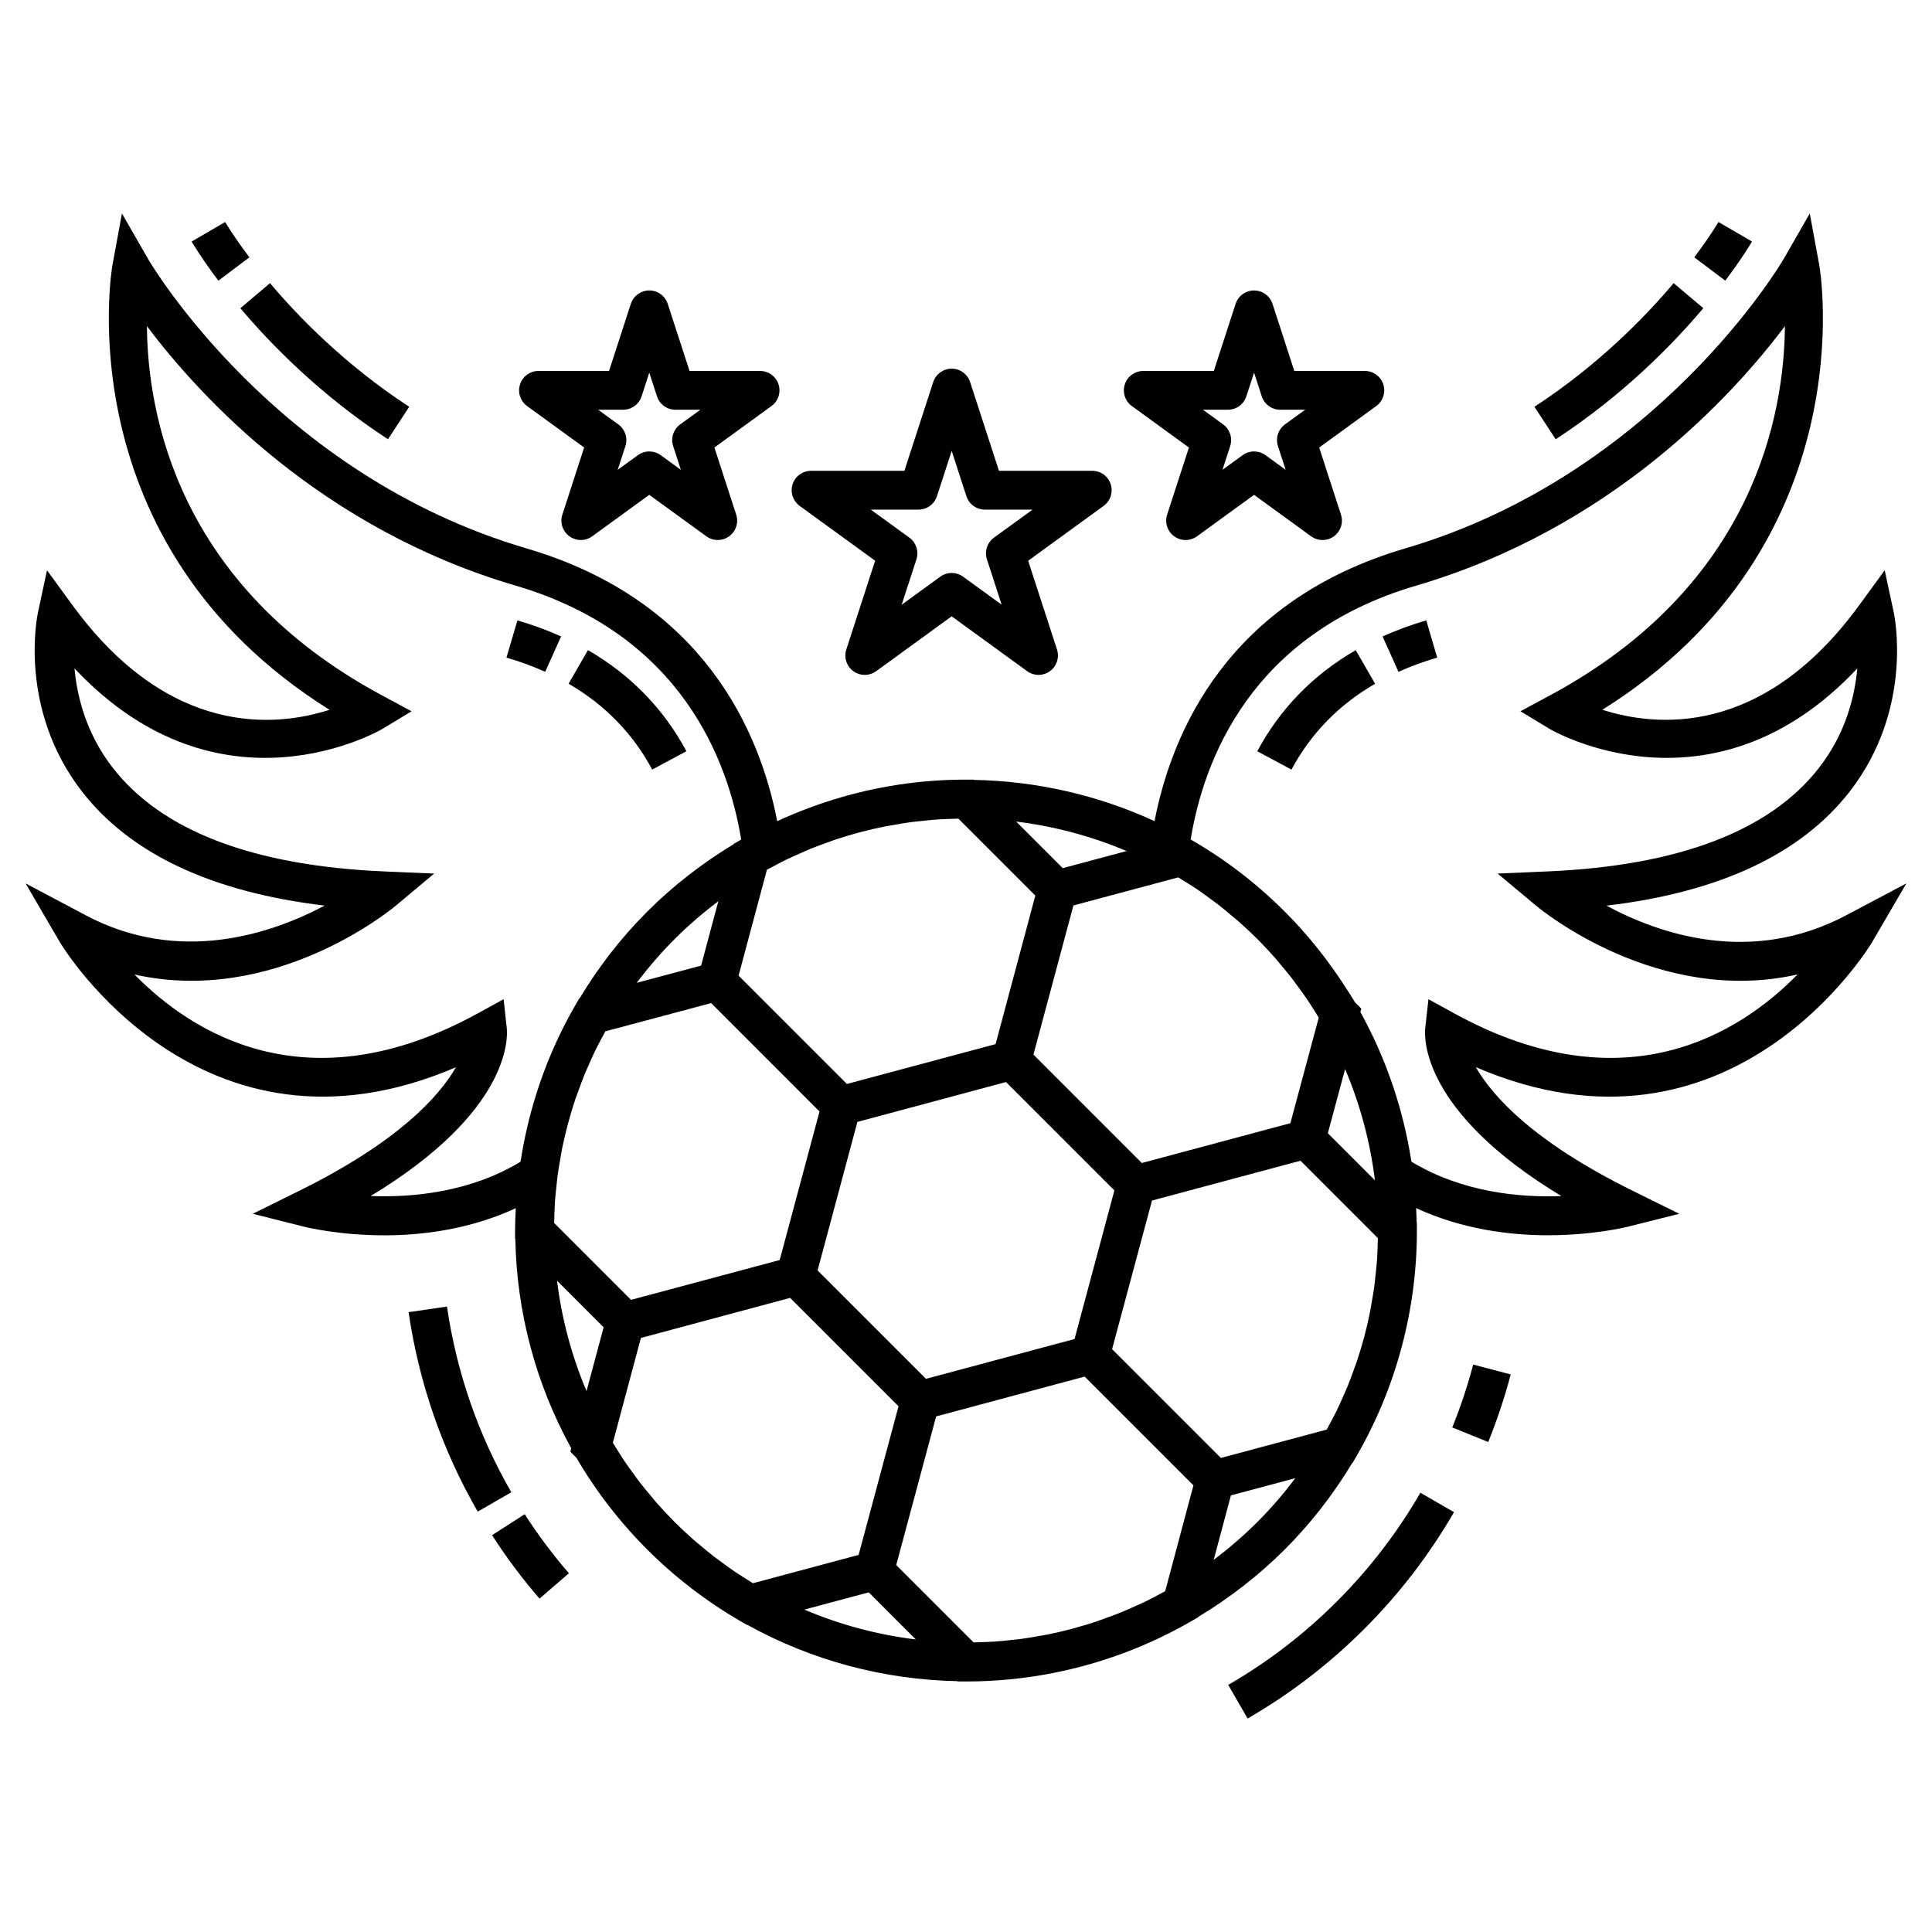 <?xml version="1.0" encoding="UTF-8"?>
<!-- Uploaded to: ICON Repo, www.svgrepo.com, Generator: ICON Repo Mixer Tools -->
<svg fill="#000000" width="800px" height="800px" version="1.1" viewBox="144 144 512 512" xmlns="http://www.w3.org/2000/svg">
 <g>
  <path d="m508.42 325.2-5.141-8.902c-11.289 6.523-20.066 15.539-26.09 26.797l9.066 4.852c5.106-9.543 12.562-17.191 22.164-22.746z"/>
  <path d="m524.87 318.27-2.891-9.863c-4.043 1.184-7.938 2.617-11.586 4.254l4.219 9.379c3.215-1.449 6.668-2.719 10.258-3.769z"/>
  <path d="m608.3 208.01-8.887-5.172c-0.086 0.152-2.188 3.742-6.414 9.352l8.215 6.184c4.512-5.984 6.836-9.934 7.086-10.363z"/>
  <path d="m556.27 260.41c18.066-11.793 31.246-25.402 39.125-34.742l-7.863-6.629c-7.43 8.812-19.859 21.648-36.887 32.758z"/>
  <path d="m316.84 347.94 9.066-4.856c-6.035-11.258-14.809-20.273-26.09-26.793l-5.141 8.902c9.594 5.547 17.051 13.203 22.164 22.746z"/>
  <path d="m292.7 312.66c-3.629-1.633-7.527-3.066-11.578-4.254l-2.902 9.863c3.606 1.059 7.059 2.328 10.262 3.769z"/>
  <path d="m210.09 212.19c-4.231-5.609-6.336-9.199-6.422-9.352l-8.883 5.172c0.25 0.43 2.574 4.379 7.094 10.371z"/>
  <path d="m246.82 260.41 5.625-8.609c-17.027-11.117-29.461-23.949-36.887-32.758l-7.863 6.629c7.871 9.332 21.051 22.938 39.125 34.738z"/>
  <path d="m166.71 386.55-15.93-8.438 9.082 15.574c0.383 0.656 37.297 62.215 104.97 33.141-4.523 7.848-15.363 19.789-41.344 32.652l-12.496 6.184 13.52 3.41c0.723 0.18 9.41 2.301 21.375 2.301 10.188 0 22.746-1.609 34.801-7.191-0.098 1.988-0.191 3.977-0.191 5.973v0.008l0.004 2.125 0.066 0.066c0.359 19.414 5.453 38.488 14.82 55.457l-0.234 0.91 1.613 1.613 0.004 0.008 0.004 0.004c5.109 8.789 11.406 16.945 18.715 24.262 7.363 7.363 15.66 13.742 24.641 18.957 0.02 0.012 0.039 0.02 0.059 0.031l1.789 1.039 0.098-0.027c16.957 9.41 36.094 14.539 55.656 14.922l0.074 0.074 2.125 0.004h0.156c7.848 0 15.652-0.777 23.297-2.301 12.742-2.539 25.043-7.152 36.355-13.688 0.02-0.012 0.039-0.023 0.055-0.035l1.793-1.035 0.023-0.094c8.27-4.981 15.977-10.949 22.879-17.844 6.902-6.906 12.875-14.621 17.871-22.906l0.094-0.023 1.07-1.844c10.473-18.121 15.992-38.793 15.965-59.781l-0.004-2.125-0.07-0.07c-0.023-1.234-0.062-2.465-0.125-3.695 12.09 5.582 24.676 7.191 34.875 7.191 11.934 0 20.59-2.106 21.305-2.285l13.551-3.402-12.52-6.191c-26.062-12.887-36.891-24.855-41.395-32.672 67.707 29.141 104.64-32.465 105.02-33.121l9.082-15.574-15.93 8.438c-25.238 13.371-49.566 4.992-63.547-2.543 30.02-3.547 51.691-13.727 64.539-30.344 16.84-21.777 11.828-46.277 11.605-47.309l-2.41-11.234-6.766 9.281c-25.691 35.215-54.086 32.195-68.047 27.691 70.109-43.93 57.633-116.98 57.492-117.74l-2.535-13.777-6.977 12.148c-0.328 0.566-33.383 56.973-100.27 76.621-47.004 13.816-61.82 48.676-66.398 72.262-14.949-6.879-31.234-10.621-47.863-10.926l-0.078-0.07h-2.129c-5.234 0-10.449 0.344-15.605 1.027-11.879 1.566-23.445 4.969-34.32 9.98-4.574-23.582-19.387-58.453-66.402-72.273-66.887-19.648-99.941-76.055-100.27-76.621l-6.984-12.156-2.531 13.785c-0.141 0.762-12.617 73.816 57.539 117.75-13.988 4.512-42.383 7.512-68.094-27.699l-6.773-9.273-2.402 11.227c-0.223 1.035-5.231 25.535 11.605 47.309 12.82 16.586 34.441 26.758 64.379 30.328-14.078 7.465-38.438 15.754-63.336 2.562zm165.75 23.281 28.719 28.723-10.551 39.367-39.395 10.551-20.383-20.387c0.016-0.938 0.047-1.871 0.09-2.805 0.043-1.035 0.078-2.07 0.152-3.102 0.094-1.312 0.242-2.617 0.383-3.926 0.105-0.98 0.191-1.961 0.324-2.938 0.191-1.418 0.449-2.824 0.695-4.234 0.148-0.852 0.27-1.711 0.441-2.559 0.406-2.023 0.883-4.031 1.402-6.027 0.117-0.445 0.238-0.891 0.359-1.336 0.543-1.973 1.129-3.938 1.781-5.879 0.266-0.785 0.574-1.555 0.855-2.332 0.5-1.383 0.996-2.769 1.551-4.129 0.355-0.871 0.754-1.727 1.133-2.586 0.547-1.246 1.09-2.492 1.68-3.715 0.434-0.898 0.906-1.777 1.367-2.668 0.441-0.852 0.891-1.695 1.355-2.535zm-19.723-5.375c3.066-4.066 6.402-7.945 10.035-11.578 3.629-3.629 7.516-6.969 11.594-10.043l-4.566 17.066zm58.48 36.867 39.383-10.574 28.723 28.723-10.555 39.379-39.375 10.551-28.723-28.723zm-71.781 71.328c-3.945-9.336-6.586-19.184-7.816-29.254l12.348 12.348zm41.688 49.402c-0.828-0.531-1.668-1.055-2.484-1.609-1.121-0.766-2.215-1.574-3.309-2.379-0.75-0.551-1.512-1.086-2.25-1.656-1.195-0.926-2.348-1.902-3.504-2.879-0.594-0.5-1.203-0.977-1.789-1.492-1.719-1.516-3.398-3.082-5.019-4.703-1.652-1.652-3.242-3.359-4.781-5.106-0.473-0.535-0.906-1.098-1.367-1.645-1.039-1.227-2.07-2.453-3.051-3.719-0.539-0.695-1.039-1.418-1.559-2.125-0.84-1.145-1.684-2.289-2.477-3.461-0.555-0.82-1.074-1.66-1.602-2.492-0.516-0.812-1.023-1.629-1.52-2.449l7.434-27.766 39.543-10.617 28.73 28.73-10.574 39.379-28.008 7.508c-0.805-0.5-1.613-1.004-2.414-1.52zm16.035 8.508 17.059-4.57 12.477 12.477c-10.195-1.246-20.141-3.906-29.535-7.906zm95.629-4.883c-0.844 0.465-1.691 0.918-2.547 1.359-0.879 0.453-1.746 0.922-2.637 1.352-1.242 0.602-2.508 1.156-3.773 1.707-0.836 0.367-1.668 0.754-2.512 1.102-1.414 0.578-2.852 1.094-4.285 1.613-0.719 0.258-1.43 0.547-2.156 0.793-2.023 0.68-4.066 1.297-6.125 1.859-0.152 0.043-0.301 0.094-0.453 0.137-2.223 0.594-4.465 1.113-6.723 1.57-0.668 0.133-1.348 0.227-2.019 0.348-1.586 0.289-3.172 0.57-4.769 0.789-0.871 0.117-1.746 0.191-2.621 0.289-1.41 0.156-2.816 0.316-4.234 0.418-0.957 0.07-1.914 0.098-2.875 0.141-1.016 0.047-2.027 0.082-3.043 0.102l-20.508-20.508 10.578-39.383 39.359-10.551 28.828 28.828zm24.441-18.348c-3.629 3.629-7.512 6.965-11.582 10.031l4.555-17.062 17.066-4.566c-3.066 4.078-6.406 7.965-10.039 11.598zm31.832-72.387c-0.043 1.023-0.074 2.047-0.148 3.066-0.098 1.352-0.246 2.695-0.395 4.043-0.102 0.938-0.184 1.875-0.309 2.809-0.203 1.508-0.473 3-0.738 4.496-0.137 0.762-0.242 1.531-0.395 2.293-0.453 2.25-0.965 4.488-1.559 6.703-0.004 0.008-0.004 0.016-0.008 0.023-0.59 2.211-1.258 4.398-1.984 6.566-0.238 0.703-0.516 1.391-0.766 2.09-0.523 1.461-1.051 2.926-1.637 4.363-0.336 0.824-0.715 1.633-1.074 2.449-0.562 1.289-1.125 2.578-1.742 3.848-0.414 0.855-0.863 1.695-1.301 2.539-0.457 0.883-0.926 1.758-1.406 2.629l-28.055 7.508-28.828-28.828 10.574-39.383 39.359-10.551 20.504 20.508c-0.023 0.949-0.055 1.891-0.094 2.828zm-13.168-30.625 4.574-17.008c3.984 9.395 6.652 19.32 7.902 29.488zm23.383-145.11c51.559-15.148 83.555-49.93 97.742-68.773-0.172 23.035-7.981 68.648-62.156 97.789l-7.934 4.269 7.707 4.66c0.457 0.277 42.93 25.137 81.57-16.016-0.676 7.512-3.113 17.309-10.16 26.359-13.004 16.707-37.191 25.938-71.898 27.438l-13.254 0.57 10.176 8.508c1.496 1.246 32.387 26.555 69.293 18.234-15.121 15.43-45.746 35.172-91.074 10.258l-6.738-3.703-0.848 7.644c-0.266 2.387-1.176 22.039 36.078 44.523-11.055 0.445-26.348-1-39.742-9.113-2.144-13.902-6.711-27.34-13.523-39.656l0.234-0.91-1.637-1.633c-0.859-1.457-1.789-2.863-2.707-4.277-4.613-7.137-9.918-13.789-15.906-19.77-7.5-7.496-15.871-13.918-24.875-19.086l-0.008-0.004-0.082-0.047c3.441-20.977 15.918-54.383 59.742-67.266zm-63.031 77.309c0.836 0.5 1.664 1.016 2.484 1.539 0.816 0.52 1.637 1.027 2.438 1.57 1.164 0.789 2.301 1.625 3.438 2.461 0.719 0.527 1.449 1.035 2.156 1.586 1.25 0.969 2.465 1.992 3.68 3.019 0.559 0.473 1.133 0.918 1.684 1.402 1.746 1.539 3.453 3.129 5.109 4.785 1.617 1.617 3.18 3.289 4.691 5.008 0.508 0.574 0.977 1.18 1.469 1.762 0.984 1.164 1.965 2.324 2.898 3.527 0.566 0.73 1.098 1.488 1.645 2.234 0.812 1.102 1.625 2.199 2.398 3.332 0.555 0.816 1.078 1.656 1.613 2.488 0.523 0.812 1.035 1.629 1.535 2.457l-7.519 27.973-39.363 10.551-28.73-28.734 10.594-39.52zm-13.68-6.981-16.926 4.535-12.344-12.344c10.074 1.23 19.93 3.859 29.27 7.809zm-92.781 3.606c0.875-0.453 1.742-0.918 2.629-1.348 1.242-0.602 2.504-1.152 3.762-1.703 0.836-0.367 1.664-0.754 2.512-1.102 1.426-0.582 2.879-1.105 4.328-1.625 0.703-0.254 1.395-0.535 2.102-0.773 4.352-1.461 8.793-2.648 13.305-3.555 0.699-0.141 1.41-0.238 2.113-0.363 1.559-0.281 3.117-0.559 4.691-0.773 0.883-0.121 1.77-0.195 2.656-0.293 1.406-0.156 2.812-0.312 4.227-0.414 0.965-0.07 1.934-0.098 2.898-0.145 0.992-0.047 1.984-0.078 2.981-0.098l20.383 20.383-10.531 39.371-39.402 10.559-28.707-28.707 7.508-28.062c0.844-0.457 1.691-0.906 2.547-1.352zm-103.98 1.797c-34.707-1.5-58.895-10.73-71.898-27.438-7.047-9.059-9.484-18.859-10.168-26.371 38.691 41.164 81.172 16.301 81.625 16.027l7.711-4.66-7.938-4.266c-54.203-29.148-62.027-74.762-62.199-97.793 14.188 18.84 46.184 53.625 97.738 68.77 43.844 12.887 56.309 46.316 59.746 67.285-0.051 0.027-0.102 0.051-0.148 0.078-0.02 0.012-0.039 0.027-0.062 0.039l-1.781 1.027-0.027 0.102c-8.297 5.004-16.012 10.98-22.902 17.871-6.91 6.91-12.871 14.617-17.844 22.875l-0.094 0.023-1.07 1.844c-1.312 2.269-2.543 4.578-3.699 6.922-5.375 10.91-8.992 22.598-10.84 34.59-13.332 8.102-28.684 9.527-39.727 9.094 37.203-22.477 36.332-42.113 36.07-44.5l-0.832-7.664-6.754 3.711c-45.293 24.902-75.949 5.176-91.066-10.25 36.887 8.281 67.746-16.988 69.238-18.238l10.168-8.508z"/>
  <path d="m498.29 568.4c-8.629 8.629-18.32 16.07-28.801 22.117l5.141 8.906c11.262-6.496 21.668-14.488 30.93-23.75 9.258-9.254 17.25-19.66 23.766-30.938l-8.906-5.141c-6.066 10.496-13.508 20.188-22.129 28.805z"/>
  <path d="m544.35 508.24-9.941-2.617c-1.492 5.656-3.352 11.262-5.543 16.664l9.527 3.859c2.352-5.805 4.359-11.828 5.957-17.906z"/>
  <path d="m252.28 491.74c2.742 18.73 8.906 36.512 18.32 52.855l8.906-5.129c-8.762-15.215-14.5-31.773-17.055-49.215z"/>
  <path d="m294.76 560.93c-4.281-4.957-8.219-10.219-11.703-15.645l-8.656 5.551c3.746 5.836 7.977 11.492 12.578 16.816z"/>
  <path d="m438.35 272.32c-0.688-2.117-2.66-3.551-4.891-3.551h-24.727l-7.637-23.516c-0.688-2.117-2.66-3.551-4.891-3.551s-4.203 1.434-4.891 3.551l-7.641 23.516h-24.727c-2.231 0-4.203 1.434-4.891 3.551-0.688 2.117 0.066 4.438 1.867 5.75l20 14.531-7.641 23.516c-0.688 2.117 0.066 4.438 1.867 5.75 0.902 0.656 1.961 0.98 3.023 0.98 1.059 0 2.117-0.328 3.023-0.98l20.008-14.535 20 14.535c1.809 1.309 4.238 1.309 6.043 0 1.801-1.309 2.555-3.629 1.867-5.75l-7.641-23.516 20-14.531c1.809-1.312 2.562-3.629 1.875-5.75zm-30.938 14.16c-1.801 1.309-2.555 3.629-1.867 5.75l3.906 12.02-10.223-7.426c-1.809-1.309-4.238-1.309-6.043 0l-10.227 7.43 3.906-12.023c0.688-2.117-0.066-4.438-1.867-5.75l-10.227-7.426h12.641c2.231 0 4.203-1.434 4.891-3.551l3.906-12.016 3.902 12.016c0.688 2.117 2.66 3.551 4.891 3.551h12.641z"/>
  <path d="m350.32 245.86c-0.688-2.117-2.66-3.551-4.891-3.551l-18.695-0.004-5.777-17.781c-0.688-2.117-2.66-3.551-4.891-3.551-2.231 0-4.203 1.438-4.891 3.551l-5.773 17.781h-18.695c-2.231 0-4.203 1.434-4.891 3.551-0.688 2.117 0.066 4.438 1.867 5.75l15.121 10.988-5.773 17.781c-0.688 2.117 0.066 4.441 1.867 5.75 1.809 1.309 4.246 1.309 6.043 0l15.121-10.988 15.125 10.988c0.902 0.656 1.961 0.98 3.023 0.98 1.059 0 2.117-0.328 3.023-0.98 1.801-1.309 2.555-3.629 1.867-5.75l-5.777-17.781 15.125-10.988c1.809-1.309 2.559-3.629 1.871-5.746zm-27.926 16.359 2.043 6.289-5.348-3.887c-0.902-0.656-1.961-0.98-3.023-0.98-1.059 0-2.125 0.328-3.023 0.98l-5.348 3.887 2.043-6.289c0.688-2.117-0.066-4.438-1.867-5.75l-5.348-3.883h6.613c2.231 0 4.203-1.434 4.891-3.551l2.039-6.285 2.043 6.285c0.688 2.117 2.66 3.551 4.891 3.551h6.606l-5.348 3.883c-1.801 1.312-2.555 3.633-1.863 5.75z"/>
  <path d="m510.59 245.86c-0.688-2.117-2.66-3.551-4.891-3.551h-18.695l-5.773-17.781c-0.688-2.117-2.66-3.551-4.891-3.551s-4.203 1.434-4.891 3.551l-5.777 17.781h-18.695c-2.231 0-4.203 1.434-4.891 3.551s0.066 4.441 1.867 5.75l15.125 10.988-5.777 17.781c-0.688 2.117 0.066 4.438 1.867 5.75 0.902 0.656 1.961 0.98 3.023 0.98 1.059 0 2.117-0.328 3.023-0.98l15.125-10.988 15.121 10.988c1.809 1.309 4.238 1.309 6.043 0 1.801-1.309 2.555-3.629 1.867-5.75l-5.773-17.781 15.121-10.988c1.805-1.312 2.559-3.633 1.871-5.75zm-27.922 16.359 2.043 6.289-5.348-3.887c-0.902-0.656-1.961-0.98-3.023-0.98-1.059 0-2.117 0.328-3.023 0.98l-5.348 3.887 2.043-6.289c0.688-2.117-0.066-4.438-1.867-5.75l-5.348-3.883h6.606c2.231 0 4.203-1.434 4.891-3.551l2.043-6.285 2.039 6.285c0.688 2.117 2.66 3.551 4.891 3.551h6.613l-5.348 3.883c-1.801 1.312-2.555 3.633-1.863 5.75z"/>
 </g>
</svg>